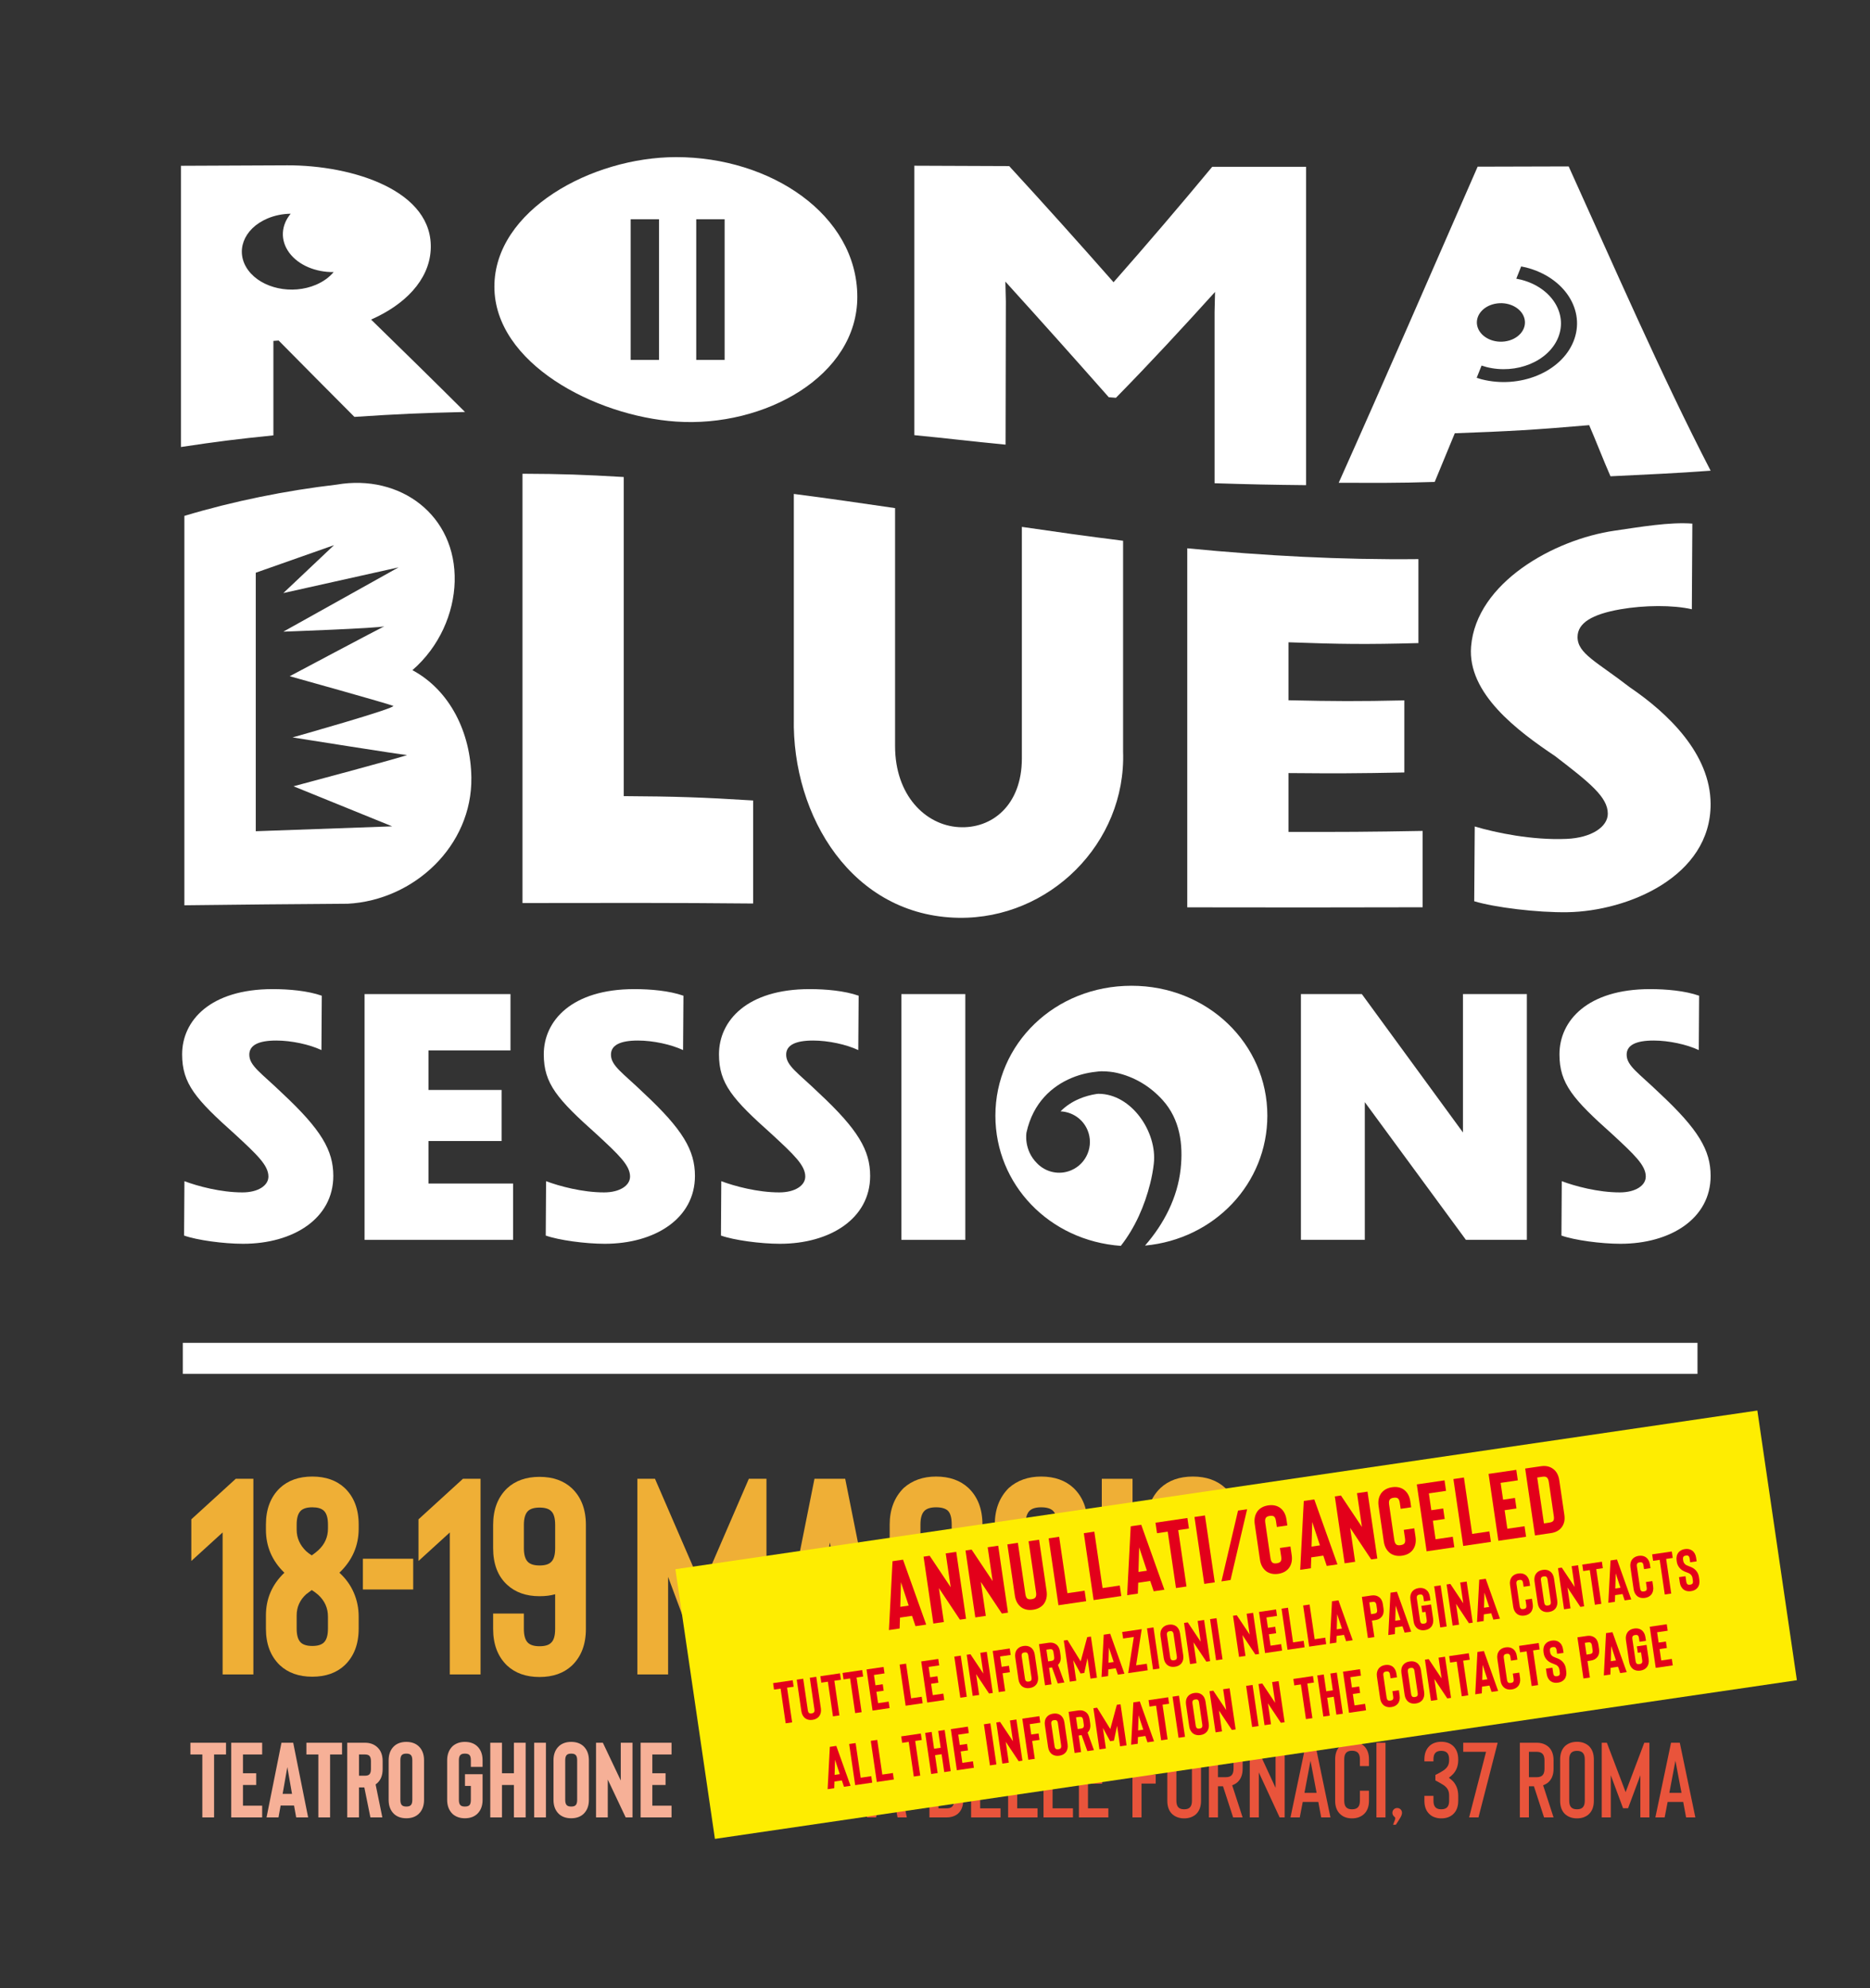 <?xml version="1.0" encoding="utf-8"?>
<!-- Generator: Adobe Illustrator 15.0.2, SVG Export Plug-In . SVG Version: 6.00 Build 0)  -->
<!DOCTYPE svg PUBLIC "-//W3C//DTD SVG 1.1//EN" "http://www.w3.org/Graphics/SVG/1.1/DTD/svg11.dtd">
<svg version="1.1" id="Livello_1" xmlns="http://www.w3.org/2000/svg" xmlns:xlink="http://www.w3.org/1999/xlink" x="0px" y="0px"
	 width="311.811px" height="331.43px" viewBox="0 0 311.811 331.43" enable-background="new 0 0 311.811 331.43"
	 xml:space="preserve">
<rect x="0" y="0" width="311.811" height="331.43" fill="#333333" stroke="none"/>
<rect x="30.484" y="223.847" fill="#FFFFFF" width="252.562" height="5.173"/>
<g enable-background="new    ">
	<path fill="#EFAF36" d="M31.9,253.267l7.41-6.758h2.938v32.62H37.12v-23.673L31.9,260.21V253.267z"/>
	<path fill="#EFAF36" d="M52.077,279.501c-2.237,0-4.039-0.639-5.406-1.91c-1.553-1.49-2.33-3.525-2.33-6.104v-2.188
		c0-2.796,1.025-5.172,3.076-7.129c-2.051-1.988-3.076-4.381-3.076-7.177v-0.843c0-2.576,0.776-4.608,2.33-6.104
		c1.367-1.272,3.169-1.91,5.406-1.91c2.234,0,4.039,0.638,5.403,1.91c1.556,1.493,2.33,3.524,2.33,6.104v0.653
		c0,2.858-1.068,5.312-3.215,7.363c1.056,0.962,1.856,2.071,2.4,3.331c0.543,1.259,0.812,2.586,0.812,3.981v2.004
		c0,2.579-0.773,4.614-2.33,6.104C56.115,278.865,54.314,279.501,52.077,279.501z M52.077,251.263c-0.87,0-1.51,0.188-1.911,0.56
		c-0.466,0.437-0.699,1.214-0.699,2.328v0.843c0,1.364,0.528,2.562,1.585,3.588c0.279,0.249,0.59,0.479,0.932,0.695
		c0.403-0.276,0.764-0.559,1.072-0.838c1.087-0.994,1.631-2.205,1.631-3.635v-0.653c0-1.114-0.23-1.895-0.699-2.328
		C53.583,251.448,52.947,251.263,52.077,251.263z M51.984,265.056c-0.342,0.249-0.649,0.481-0.932,0.699
		c-1.057,0.963-1.585,2.144-1.585,3.541v2.188c0,1.119,0.233,1.896,0.699,2.33c0.4,0.372,1.041,0.562,1.911,0.562
		c0.867,0,1.506-0.188,1.908-0.562c0.469-0.435,0.699-1.211,0.699-2.33v-2.004c0-1.429-0.544-2.641-1.631-3.635
		C52.652,265.506,52.294,265.241,51.984,265.056z"/>
	<path fill="#EFAF36" d="M60.51,259.837h8.388v5.125H60.51V259.837z"/>
	<path fill="#EFAF36" d="M69.784,253.267l7.407-6.758h2.938v32.62h-5.126v-23.673l-5.219,4.754L69.784,253.267L69.784,253.267z"/>
	<path fill="#EFAF36" d="M87.351,268.97v2.563c0,1.114,0.233,1.895,0.699,2.327c0.403,0.372,1.041,0.562,1.911,0.562
		c0.898,0,1.538-0.188,1.911-0.562c0.466-0.4,0.696-1.181,0.696-2.327v-5.778c-0.743,0.217-1.613,0.326-2.606,0.326
		c-2.237,0-4.039-0.641-5.406-1.911c-1.553-1.428-2.329-3.464-2.329-6.104v-3.867c0-2.575,0.776-4.611,2.329-6.104
		c1.368-1.272,3.169-1.909,5.406-1.909s4.039,0.637,5.406,1.909c1.553,1.491,2.327,3.527,2.327,6.104v3.867v13.471
		c0,2.576-0.773,4.609-2.327,6.104c-1.367,1.273-3.169,1.909-5.406,1.909s-4.039-0.636-5.406-1.909
		c-1.553-1.493-2.329-3.526-2.329-6.104v-2.563L87.351,268.97L87.351,268.97z M92.571,258.066v-3.866
		c0-1.147-0.23-1.927-0.696-2.329c-0.373-0.371-1.013-0.562-1.911-0.562c-0.87,0-1.508,0.188-1.911,0.562
		c-0.466,0.436-0.699,1.212-0.699,2.329v3.866c0,1.119,0.233,1.896,0.699,2.33c0.403,0.373,1.041,0.562,1.911,0.562
		c0.898,0,1.538-0.188,1.911-0.562C92.338,259.991,92.571,259.215,92.571,258.066z"/>
	<path fill="#EFAF36" d="M124.864,246.509h2.938v32.62h-5.126v-16.266l-4.147,11.14h-2.979l-4.147-11.14v16.266h-5.125v-32.62h2.938
		l7.829,18.08L124.864,246.509z"/>
	<path fill="#EFAF36" d="M142.245,279.129l-0.934-5.174h-5.872l-0.932,5.174h-5.22l6.521-32.62h5.125l6.524,32.62H142.245z
		 M136.327,268.83h4.102l-2.051-11.696L136.327,268.83z"/>
	<path fill="#EFAF36" d="M156.085,279.501c-2.174,0-3.979-0.639-5.405-1.91c-1.553-1.553-2.33-3.588-2.33-6.104v-17.336
		c0-2.516,0.776-4.549,2.33-6.104c1.429-1.272,3.231-1.91,5.405-1.91c2.238,0,4.039,0.638,5.406,1.91
		c1.554,1.493,2.327,3.524,2.327,6.104v2.893h-5.126v-2.893c0-1.146-0.219-1.926-0.648-2.328c-0.405-0.371-1.061-0.56-1.958-0.56
		c-0.869,0-1.507,0.188-1.91,0.56c-0.466,0.437-0.699,1.214-0.699,2.328v17.336c0,1.119,0.233,1.896,0.699,2.33
		c0.403,0.372,1.041,0.562,1.91,0.562c0.898,0,1.553-0.188,1.958-0.562c0.433-0.4,0.648-1.181,0.648-2.33v-6.104h-2.562v-5.125
		h7.688v11.229c0,2.579-0.773,4.614-2.327,6.104C160.123,278.865,158.323,279.501,156.085,279.501z"/>
	<path fill="#EFAF36" d="M173.606,279.501c-2.174,0-3.976-0.639-5.402-1.91c-1.558-1.553-2.33-3.588-2.33-6.104v-17.336
		c0-2.516,0.772-4.549,2.33-6.104c1.43-1.272,3.229-1.91,5.402-1.91c2.237,0,4.038,0.638,5.405,1.91
		c1.554,1.493,2.33,3.524,2.33,6.104v2.893h-5.126v-2.893c0-1.146-0.218-1.926-0.651-2.328c-0.402-0.371-1.058-0.56-1.958-0.56
		c-0.869,0-1.508,0.188-1.91,0.56c-0.466,0.437-0.696,1.214-0.696,2.328v17.336c0,1.119,0.23,1.896,0.696,2.33
		c0.402,0.372,1.041,0.562,1.91,0.562c0.9,0,1.556-0.188,1.958-0.562c0.437-0.4,0.651-1.181,0.651-2.33v-6.104h-2.562v-5.125h7.688
		v11.229c0,2.579-0.776,4.614-2.33,6.104C177.644,278.865,175.843,279.501,173.606,279.501z"/>
	<path fill="#EFAF36" d="M183.718,279.129v-32.62h5.125v32.62H183.718z"/>
	<path fill="#EFAF36" d="M198.909,279.501c-2.237,0-4.04-0.639-5.407-1.91c-1.553-1.49-2.329-3.525-2.329-6.104v-17.336
		c0-2.576,0.776-4.608,2.329-6.104c1.367-1.272,3.17-1.91,5.407-1.91c2.233,0,4.034,0.638,5.402,1.91
		c1.556,1.493,2.329,3.524,2.329,6.104v17.336c0,2.579-0.773,4.614-2.329,6.104C202.947,278.865,201.146,279.501,198.909,279.501z
		 M198.909,251.263c-0.871,0-1.511,0.188-1.911,0.56c-0.47,0.437-0.699,1.214-0.699,2.328v17.336c0,1.119,0.229,1.896,0.699,2.33
		c0.4,0.372,1.04,0.562,1.911,0.562c0.896,0,1.534-0.188,1.907-0.562c0.469-0.4,0.699-1.181,0.699-2.33v-17.336
		c0-1.146-0.23-1.926-0.699-2.328C200.447,251.448,199.809,251.263,198.909,251.263z"/>
	<path fill="#EFAF36" d="M214.893,279.129v-9.134c0-2.982,1.148-5.499,3.448-7.552c0.495-0.436,1.126-0.878,1.887-1.325
		c0.762-0.449,1.235-0.726,1.422-0.815c1.023-0.56,1.693-0.964,2.003-1.212c1.06-1.025,1.585-2.205,1.585-3.541v-1.399
		c0-1.146-0.23-1.926-0.696-2.328c-0.373-0.372-1.013-0.56-1.91-0.56c-0.87,0-1.508,0.188-1.911,0.56
		c-0.466,0.437-0.699,1.214-0.699,2.328v2.847h-5.125v-2.847c0-2.64,0.775-4.675,2.328-6.104c1.367-1.272,3.17-1.91,5.407-1.91
		c2.235,0,4.038,0.638,5.405,1.91c1.553,1.43,2.327,3.465,2.327,6.104v1.399c0,1.429-0.296,2.779-0.886,4.054
		c-0.591,1.273-1.441,2.407-2.562,3.401c-0.529,0.467-1.021,0.839-1.471,1.119c-0.447,0.276-0.971,0.56-1.561,0.838
		c-0.373,0.187-0.754,0.39-1.143,0.604c-0.391,0.221-0.756,0.482-1.097,0.792c-1.088,0.995-1.632,2.206-1.632,3.638v4.008h10.395
		v5.126H214.893L214.893,279.129z"/>
	<path fill="#EFAF36" d="M240.055,279.501c-2.237,0-4.039-0.639-5.405-1.91c-1.553-1.49-2.33-3.525-2.33-6.104v-17.336
		c0-2.576,0.777-4.608,2.33-6.104c1.366-1.272,3.168-1.91,5.405-1.91s4.038,0.638,5.406,1.91c1.553,1.493,2.329,3.524,2.329,6.104
		v17.336c0,2.579-0.776,4.614-2.329,6.104C244.093,278.865,242.292,279.501,240.055,279.501z M240.055,251.263
		c-0.871,0-1.506,0.188-1.91,0.56c-0.466,0.437-0.699,1.214-0.699,2.328v17.336c0,1.119,0.233,1.896,0.699,2.33
		c0.404,0.372,1.039,0.562,1.91,0.562c0.9,0,1.538-0.188,1.91-0.562c0.467-0.4,0.699-1.181,0.699-2.33v-17.336
		c0-1.146-0.232-1.926-0.699-2.328C241.593,251.448,240.955,251.263,240.055,251.263z"/>
	<path fill="#EFAF36" d="M249.794,279.129v-9.134c0-2.982,1.146-5.499,3.448-7.552c0.494-0.436,1.126-0.878,1.888-1.325
		c0.761-0.449,1.232-0.726,1.421-0.815c1.025-0.56,1.693-0.964,2.005-1.212c1.056-1.025,1.584-2.205,1.584-3.541v-1.399
		c0-1.146-0.23-1.926-0.7-2.328c-0.371-0.372-1.01-0.56-1.909-0.56c-0.867,0-1.508,0.188-1.909,0.56
		c-0.468,0.437-0.697,1.214-0.697,2.328v2.847h-5.127v-2.847c0-2.64,0.773-4.675,2.33-6.104c1.366-1.272,3.169-1.91,5.403-1.91
		c2.235,0,4.037,0.638,5.405,1.91c1.553,1.43,2.329,3.465,2.329,6.104v1.399c0,1.429-0.296,2.779-0.886,4.054
		c-0.59,1.273-1.443,2.407-2.562,3.401c-0.525,0.467-1.018,0.839-1.467,1.119c-0.451,0.276-0.972,0.56-1.562,0.838
		c-0.373,0.187-0.753,0.39-1.146,0.604c-0.389,0.221-0.754,0.482-1.095,0.792c-1.087,0.995-1.63,2.206-1.63,3.638v4.008h10.391
		v5.126H249.794L249.794,279.129z"/>
	<path fill="#EFAF36" d="M274.957,279.501c-2.237,0-4.038-0.639-5.405-1.91c-1.554-1.49-2.33-3.525-2.33-6.104v-17.336
		c0-2.576,0.776-4.608,2.33-6.104c1.367-1.272,3.168-1.91,5.405-1.91c2.233,0,4.038,0.638,5.402,1.91
		c1.557,1.493,2.33,3.524,2.33,6.104v17.336c0,2.579-0.773,4.614-2.33,6.104C278.995,278.865,277.194,279.501,274.957,279.501z
		 M274.957,251.263c-0.87,0-1.507,0.188-1.911,0.56c-0.465,0.437-0.698,1.214-0.698,2.328v17.336c0,1.119,0.233,1.896,0.698,2.33
		c0.404,0.372,1.041,0.562,1.911,0.562c0.897,0,1.538-0.188,1.911-0.562c0.466-0.4,0.695-1.181,0.695-2.33v-17.336
		c0-1.146-0.229-1.926-0.695-2.328C276.495,251.448,275.858,251.263,274.957,251.263z"/>
</g>
<g>
	<path fill="#FFFFFF" d="M104.001,79.517v53.194c8.632,0.053,12.948,0.187,21.579,0.727v17.174
		c-12.818-0.129-25.642-0.101-38.458-0.078c0.001-23.854,0-47.709,0.001-71.562C93.873,78.999,97.249,79.124,104.001,79.517"/>
	<path fill="#FFFFFF" d="M159.861,152.994c-17.722-0.268-27.823-16.9-27.496-33.295V82.337c6.755,0.885,10.131,1.374,16.883,2.364
		v39.676c0,8.188,5.048,13.17,10.613,13.504c5.568,0.333,10.528-3.695,10.528-11.441V87.83c6.752,0.979,10.128,1.462,16.88,2.313
		c-0.001,11.716-0.001,23.435-0.001,35.147C187.785,140.573,174.972,153.221,159.861,152.994"/>
	<path fill="#FFFFFF" d="M197.967,91.4c12.807,1.246,25.677,1.94,38.546,1.803v13.997c-8.666,0.235-12.999,0.184-21.666-0.133
		c0,3.914,0,5.849,0,9.664c7.726,0.171,11.59,0.191,19.316,0.021v12.016c-7.729,0.159-11.594,0.167-19.316,0.1
		c0,3.975,0,5.936,0,9.805c8.944,0.021,13.417,0.002,22.362-0.162v12.728c-13.081,0.031-26.162,0.043-39.242,0.01V91.4z"/>
	<path fill="#FFFFFF" d="M282.104,101.56c-3.131-0.72-7.918-0.691-11.92,0.009c-4.699,0.826-7.137,2.268-7.137,4.624
		c0,2.771,3.222,4.124,8.703,8.369c6.402,4.348,13.463,11.116,13.484,19.465c0.034,12.107-13.824,17.863-23.842,18.034
		c-5.062,0.085-12.183-0.799-15.576-1.827c0.035-4.937,0.055-7.429,0.087-12.463c3.48,1.042,9.571,2.318,15.314,2.07
		c4.178-0.18,6.874-2.021,6.874-4.203c0-2.747-2.958-5.121-8.788-9.596c-6.274-4.206-14.646-10.445-14.009-18.266
		c0.868-10.642,13.824-17.851,23.929-19.313c4.102-0.595,9.224-1.483,12.965-1.177C282.156,93.101,282.139,95.879,282.104,101.56"/>
	<path fill="#FFFFFF" d="M68.766,111.713c4.523-3.913,6.906-9.512,7.047-14.751c0.298-11.079-9.075-18.005-19.664-16.178
		c-8.479,0.987-17.229,2.756-25.405,5.213v64.911c9.074-0.113,18.154-0.198,27.232-0.257c11.038-0.587,20.781-9.629,20.621-21.042
		C78.491,122.12,75.031,115.078,68.766,111.713 M65.391,137.75l-22.743,0.812v-43.09l13.047-4.597l-8.451,7.987l19.216-4.287
		l-19.214,10.72c0,0,15.922-0.571,16.834-0.894c0.04-0.019,0.062-0.025,0.042-0.014c-0.01,0.004-0.029,0.009-0.042,0.014
		c-0.887,0.414-15.77,8.322-15.77,8.322s16.527,4.608,17.244,4.941c0.717,0.332-16.777,5.261-16.777,5.261s18.426,2.932,19.06,2.932
		c0.633,0-18.896,5.213-18.896,5.213L65.391,137.75z"/>
	<path fill="#FFFFFF" d="M188.674,164.323c-12.8,0-22.699,9.684-22.699,21.658c0,11.473,8.992,20.846,20.914,21.7
		c2.371-3.026,3.965-6.67,4.896-10.391c0.271-1.087,0.478-2.191,0.604-3.308c0.604-5.225-3.689-11.649-9.229-11.651
		c-0.108,0.009-0.22,0.015-0.32,0.029c-0.99,0.153-1.966,0.421-2.886,0.813c-1.158,0.489-2.229,1.186-3.114,2.085
		c1.913,0.089,3.7,1.233,4.494,3.116c1.097,2.606-0.128,5.618-2.738,6.715c-1.994,0.84-4.214,0.314-5.644-1.142
		c-2.316-2.275-1.793-5.159-1.793-5.159c1.104-5.025,4.307-7.742,7.485-9.082c0.427-0.183,0.862-0.338,1.307-0.479
		c0.169-0.054,0.341-0.103,0.512-0.146c0.747-0.202,1.511-0.338,2.28-0.421c0.055-0.011,0.11-0.016,0.168-0.021l-0.001-0.002
		c0.003,0,0.008,0,0.011,0c0.253-0.029,0.51-0.06,0.766-0.058h0.004c0.022,0,0.044,0.002,0.065,0.002
		c0.832-0.004,1.788,0.106,2.409,0.249c2.857,0.646,5.521,2.134,7.717,4.57c2.869,3.188,3.428,7.354,2.984,11.451
		c-0.519,4.796-2.789,9.171-5.94,12.782c11.597-1.071,20.396-10.351,20.396-21.665C211.32,174.004,201.365,164.323,188.674,164.323"
		/>
	<path fill="#FFFFFF" d="M53.597,175.046c-1.977-0.937-4.998-1.592-7.525-1.592c-2.965,0-4.502,0.77-4.502,2.358
		c0,1.868,2.033,3.077,5.492,6.426c6.479,6.045,8.515,9.504,8.515,13.785c0,7.084-6.646,11.312-15.051,11.312
		c-3.238,0-7.688-0.604-9.832-1.373l0.059-9.062c2.193,0.825,6.04,1.869,9.666,1.869c2.636,0,4.338-1.15,4.338-2.638
		c0-1.865-1.867-3.625-5.548-7.028c-6.589-5.878-8.841-8.459-8.841-13.348c0-5.603,4.668-10.873,15.104-10.873
		c2.691,0,5.821,0.272,8.183,1.1L53.597,175.046z"/>
	<polygon fill="#FFFFFF" points="60.79,165.711 85.119,165.711 85.119,175.102 71.444,175.102 71.444,181.692 83.636,181.692 
		83.636,190.204 71.444,190.204 71.444,197.289 85.558,197.289 85.558,206.682 60.79,206.682 	"/>
	<path fill="#FFFFFF" d="M113.897,175.046c-1.978-0.937-4.998-1.592-7.522-1.592c-2.965,0-4.502,0.77-4.502,2.358
		c0,1.868,2.03,3.077,5.49,6.426c6.48,6.045,8.515,9.504,8.515,13.785c0,7.084-6.646,11.312-15.048,11.312
		c-3.24,0-7.688-0.604-9.831-1.373l0.056-9.062c2.197,0.825,6.04,1.869,9.665,1.869c2.637,0,4.338-1.15,4.338-2.638
		c0-1.865-1.867-3.625-5.547-7.028c-6.589-5.878-8.841-8.459-8.841-13.348c0-5.603,4.668-10.873,15.103-10.873
		c2.691,0,5.821,0.272,8.186,1.1L113.897,175.046z"/>
	<path fill="#FFFFFF" d="M143.112,175.046c-1.977-0.937-4.998-1.592-7.522-1.592c-2.965,0-4.502,0.77-4.502,2.358
		c0,1.868,2.032,3.077,5.492,6.426c6.479,6.045,8.512,9.504,8.512,13.785c0,7.084-6.646,11.312-15.047,11.312
		c-3.241,0-7.689-0.604-9.831-1.373l0.055-9.062c2.197,0.825,6.041,1.869,9.666,1.869c2.636,0,4.338-1.15,4.338-2.638
		c0-1.865-1.868-3.625-5.547-7.028c-6.59-5.878-8.842-8.459-8.842-13.348c0-5.603,4.668-10.873,15.104-10.873
		c2.691,0,5.821,0.272,8.186,1.1L143.112,175.046z"/>
	<rect x="150.306" y="165.711" fill="#FFFFFF" width="10.652" height="40.971"/>
	<polygon fill="#FFFFFF" points="227.573,183.725 227.573,206.68 216.92,206.68 216.92,165.711 227.078,165.711 243.94,188.777 
		243.94,165.711 254.594,165.711 254.594,206.68 244.434,206.68 	"/>
	<path fill="#FFFFFF" d="M283.26,175.046c-1.977-0.937-4.997-1.592-7.524-1.592c-2.965,0-4.502,0.77-4.502,2.358
		c0,1.868,2.03,3.077,5.491,6.426c6.48,6.045,8.512,9.504,8.512,13.785c0,7.084-6.644,11.312-15.047,11.312
		c-3.238,0-7.688-0.604-9.831-1.373l0.058-9.062c2.194,0.825,6.041,1.869,9.666,1.869c2.637,0,4.339-1.15,4.339-2.638
		c0-1.865-1.866-3.625-5.547-7.028c-6.59-5.878-8.845-8.459-8.845-13.348c0-5.603,4.672-10.873,15.104-10.873
		c2.691,0,5.822,0.272,8.184,1.1L283.26,175.046z"/>
	<path fill="#FFFFFF" d="M167.672,74.122c-6.104-0.583-9.106-0.992-15.209-1.582V27.625c6.325,0.024,9.487,0.039,15.812,0.062
		c5.896,6.414,11.681,12.862,17.403,19.362c5.607-6.365,11.072-12.761,16.45-19.241c6.263,0.002,9.394,0.002,15.656,0.001v53.066
		c-6.104-0.062-9.156-0.131-15.262-0.32V52.014c0.032-1.337,0.049-2.007,0.08-3.35c-5.389,5.957-10.835,11.854-16.527,17.646
		c-0.479-0.036-0.718-0.054-1.192-0.09c-5.7-6.453-11.438-12.878-17.244-19.278c0.032,1.314,0.049,1.974,0.081,3.284
		C167.722,58.088,167.672,66.26,167.672,74.122"/>
	<path fill="#FFFFFF" d="M112.732,26.191C98.619,26.2,82.43,35.078,82.437,47.793c0.007,12.712,16.717,21.556,30.294,22.484
		c14.755,1.014,30.27-7.604,30.221-20.838C142.901,35.791,128.496,26.181,112.732,26.191 M109.891,59.996h-4.729v-23.44h4.729
		V59.996z M120.826,59.996h-4.732v-23.44h4.732V59.996z"/>
	<path fill="#FFFFFF" d="M61.877,53.271c5.642-2.481,9.617-6.553,9.935-11.527c0.635-9.972-13.062-14.221-23.921-14.185
		c-7.088,0.025-10.633,0.04-17.721,0.078v46.878c6.167-0.927,9.25-1.309,15.417-1.941V56.829c0.351-0.026,0.522-0.039,0.875-0.064
		c5.055,5.128,7.581,7.644,12.636,12.729c7.373-0.487,11.062-0.644,18.438-0.817C72.36,63.515,67.124,58.39,61.877,53.271
		 M52.695,47.467c-4.001,1.709-9.062,0.624-11.309-2.423c-2.243-3.047-0.818-6.901,3.183-8.61c1.237-0.528,2.576-0.789,3.902-0.806
		c-1.592,1.898-1.793,4.391-0.245,6.496c1.551,2.104,4.446,3.271,7.407,3.229C54.921,46.204,53.932,46.938,52.695,47.467"/>
	<path fill="#FFFFFF" d="M261.567,27.743c-6.068,0.021-9.104,0.025-15.179,0.041c-7.559,17.276-15.451,35.463-23.167,52.695
		c6.421,0.004,9.586,0.062,16.007-0.144c1.176-2.839,2.172-5.26,3.35-8.112c8.964-0.321,13.443-0.573,22.407-1.352
		c1.146,2.646,2.405,5.92,3.553,8.524c6.459-0.319,10.769-0.49,16.699-0.932C277.113,62.794,268.812,43.692,261.567,27.743
		 M249.631,50.581c2.186-0.283,4.242,0.907,4.594,2.66c0.354,1.75-1.136,3.396-3.321,3.679c-2.185,0.283-4.24-0.909-4.595-2.659
		C245.957,52.509,247.445,50.862,249.631,50.581 M262.379,56.886c-2.054,5.139-8.944,7.98-15.361,6.336
		c-0.271-0.07-0.529-0.156-0.791-0.239l0.817-2.043c0.258,0.086,0.519,0.168,0.791,0.238c5.011,1.285,10.389-0.934,11.993-4.945
		c1.604-4.011-1.169-8.317-6.181-9.604c-0.271-0.069-0.545-0.125-0.815-0.173l0.813-2.043c0.274,0.054,0.546,0.104,0.817,0.173
		C260.883,46.231,264.433,51.748,262.379,56.886"/>
</g>
<g>
	<g>
		<path fill="#F6B097" d="M37.687,290.509v1.956h-1.991v10.491h-1.957v-10.491h-1.989v-1.956H37.687z"/>
		<path fill="#F6B097" d="M43.714,292.465h-3.201v3.13h2.206v1.956h-2.206V301h3.201v1.956h-5.156v-12.448h5.156V292.465z"/>
		<path fill="#F6B097" d="M49.386,302.956l-0.355-1.976h-2.238l-0.357,1.976h-1.991l2.489-12.448h1.957l2.489,12.448H49.386z
			 M47.129,299.027h1.562l-0.78-4.463L47.129,299.027z"/>
		<path fill="#F6B097" d="M57.032,290.509v1.956H55.04v10.491h-1.956v-10.491h-1.992v-1.956H57.032z"/>
		<path fill="#F6B097" d="M63.753,302.956h-1.99l-1.014-4.997h-0.892v4.997h-1.956v-12.448h2.952c0.841,0,1.529,0.249,2.062,0.748
			c0.593,0.545,0.889,1.312,0.889,2.312v1.333c0,1.009-0.295,1.783-0.889,2.329c-0.083,0.083-0.18,0.16-0.284,0.23L63.753,302.956z
			 M61.851,293.569c0-0.416-0.088-0.712-0.267-0.89c-0.155-0.143-0.398-0.214-0.729-0.214H59.86v3.539h0.996
			c0.331,0,0.575-0.07,0.729-0.213c0.178-0.165,0.267-0.462,0.267-0.891L61.851,293.569L61.851,293.569z"/>
		<path fill="#F6B097" d="M67.754,303.099c-0.854,0-1.54-0.243-2.063-0.729c-0.592-0.569-0.888-1.349-0.888-2.329v-6.616
			c0-0.982,0.297-1.76,0.888-2.329c0.523-0.485,1.21-0.729,2.063-0.729c0.853,0,1.541,0.241,2.062,0.729
			c0.594,0.569,0.89,1.347,0.89,2.329v6.616c0,0.98-0.296,1.76-0.89,2.329C69.295,302.856,68.607,303.099,67.754,303.099z
			 M67.754,292.323c-0.331,0-0.575,0.068-0.729,0.214c-0.178,0.166-0.266,0.462-0.266,0.888v6.616c0,0.427,0.088,0.723,0.266,0.889
			c0.154,0.145,0.398,0.213,0.729,0.213c0.345,0,0.587-0.068,0.729-0.213c0.18-0.154,0.269-0.451,0.269-0.889v-6.616
			c0-0.438-0.088-0.734-0.269-0.888C68.341,292.394,68.098,292.323,67.754,292.323z"/>
		<path fill="#F6B097" d="M77.514,303.099c-0.829,0-1.517-0.243-2.062-0.729c-0.595-0.595-0.891-1.369-0.891-2.329v-6.616
			c0-0.96,0.296-1.735,0.891-2.329c0.546-0.485,1.231-0.729,2.062-0.729c0.854,0,1.541,0.241,2.063,0.729
			c0.593,0.569,0.89,1.347,0.89,2.329v1.104H78.51v-1.104c0-0.438-0.083-0.734-0.249-0.888c-0.154-0.146-0.403-0.214-0.747-0.214
			c-0.332,0-0.575,0.068-0.729,0.214c-0.18,0.165-0.269,0.462-0.269,0.888v6.616c0,0.427,0.088,0.723,0.269,0.889
			c0.152,0.145,0.396,0.213,0.729,0.213c0.344,0,0.593-0.068,0.747-0.213c0.166-0.154,0.249-0.451,0.249-0.889v-2.33h-0.978v-1.956
			h2.936v4.286c0,0.98-0.297,1.76-0.89,2.329C79.055,302.856,78.369,303.099,77.514,303.099z"/>
		<path fill="#F6B097" d="M85.694,290.509h1.955v12.448h-1.955v-5.405h-1.99v5.405h-1.955v-12.448h1.955v5.086h1.99V290.509z"/>
		<path fill="#F6B097" d="M89.073,302.956v-12.448h1.955v12.448H89.073z"/>
		<path fill="#F6B097" d="M95.242,303.099c-0.854,0-1.541-0.243-2.062-0.729c-0.593-0.569-0.888-1.349-0.888-2.329v-6.616
			c0-0.982,0.295-1.76,0.888-2.329c0.521-0.485,1.209-0.729,2.062-0.729c0.853,0,1.541,0.241,2.062,0.729
			c0.593,0.569,0.89,1.347,0.89,2.329v6.616c0,0.98-0.297,1.76-0.89,2.329C96.783,302.856,96.095,303.099,95.242,303.099z
			 M95.242,292.323c-0.331,0-0.575,0.068-0.729,0.214c-0.178,0.166-0.266,0.462-0.266,0.888v6.616c0,0.427,0.088,0.723,0.266,0.889
			c0.154,0.145,0.398,0.213,0.729,0.213c0.344,0,0.587-0.068,0.729-0.213c0.178-0.154,0.267-0.451,0.267-0.889v-6.616
			c0-0.438-0.088-0.734-0.267-0.888C95.829,292.394,95.586,292.323,95.242,292.323z"/>
		<path fill="#F6B097" d="M105.466,290.509v12.448h-1.138l-2.986-6.313v6.313h-1.957v-12.448h1.138l2.986,6.295v-6.295H105.466z"/>
		<path fill="#F6B097" d="M111.973,292.465h-3.2v3.13h2.205v1.956h-2.205V301h3.2v1.956h-5.156v-12.448h5.156V292.465z"/>
	</g>
	<g>
		<path fill="#E9543B" d="M139.525,290.509h1.547l-2.597,12.448H137l-2.599-12.448h1.549l1.796,9.443L139.525,290.509z"/>
		<path fill="#E9543B" d="M142.032,302.956v-12.448h1.511v12.448H142.032z"/>
		<path fill="#E9543B" d="M149.66,302.956l-0.479-2.579h-2.597l-0.497,2.579h-1.547l2.611-12.448h1.459l2.597,12.448H149.66z
			 M146.868,298.866h2.024l-1.012-5.354L146.868,298.866z"/>
		<path fill="#E9543B" d="M157.803,302.956h-2.826v-12.448h2.826c0.807,0,1.458,0.231,1.955,0.694
			c0.57,0.532,0.854,1.278,0.854,2.239v6.649c0,0.96-0.281,1.7-0.854,2.223C159.261,302.743,158.61,302.956,157.803,302.956z
			 M156.488,301.447h1.315c0.438,0,0.752-0.091,0.942-0.269c0.234-0.213,0.354-0.575,0.354-1.085v-6.649
			c0-0.484-0.104-0.845-0.311-1.073c-0.208-0.232-0.537-0.35-0.987-0.35h-1.315L156.488,301.447L156.488,301.447z"/>
		<path fill="#E9543B" d="M166.835,292.021h-3.396v3.807h2.365v1.513h-2.365v4.104h3.396v1.514h-4.906V290.51h4.906V292.021z"/>
		<path fill="#E9543B" d="M168.098,302.956v-12.431h1.511v10.917h3.396v1.514H168.098L168.098,302.956z"/>
		<path fill="#E9543B" d="M174.002,302.956v-12.431h1.511v10.917h3.396v1.514H174.002L174.002,302.956z"/>
		<path fill="#E9543B" d="M184.811,292.021h-3.396v3.807h2.364v1.513h-2.364v4.104h3.396v1.514h-4.907V290.51h4.907V292.021z"/>
		<path fill="#E9543B" d="M193.737,292.039h-3.396v3.769h2.366v1.512h-2.366v5.64h-1.511v-12.43h4.905L193.737,292.039
			L193.737,292.039z"/>
		<path fill="#E9543B" d="M197.453,303.116c-0.793,0-1.453-0.231-1.976-0.694c-0.558-0.521-0.835-1.268-0.835-2.239v-6.897
			c0-0.96,0.278-1.707,0.835-2.24c0.521-0.463,1.183-0.693,1.976-0.693c0.794,0,1.449,0.23,1.973,0.693
			c0.559,0.533,0.837,1.28,0.837,2.24v6.897c0,0.972-0.279,1.719-0.837,2.239C198.905,302.885,198.247,303.116,197.453,303.116z
			 M197.453,291.862c-0.45,0-0.779,0.115-0.987,0.349c-0.207,0.229-0.312,0.589-0.312,1.075v6.897c0,0.485,0.104,0.845,0.312,1.075
			s0.537,0.347,0.987,0.347c0.449,0,0.776-0.113,0.985-0.347c0.207-0.23,0.312-0.59,0.312-1.075v-6.897
			c0-0.486-0.104-0.846-0.312-1.075C198.232,291.977,197.904,291.862,197.453,291.862z"/>
		<path fill="#E9543B" d="M207.197,302.956h-1.579l-1.69-5.193h-0.836v5.193h-1.512v-12.448h2.81c0.793,0,1.453,0.231,1.975,0.694
			c0.559,0.521,0.837,1.269,0.837,2.239v1.404c0,0.96-0.278,1.7-0.837,2.222c-0.247,0.229-0.552,0.404-0.905,0.535L207.197,302.956z
			 M205.374,295.915c0.207-0.227,0.311-0.58,0.311-1.066v-1.404c0-0.484-0.104-0.845-0.311-1.073
			c-0.208-0.232-0.537-0.35-0.987-0.35h-1.298v4.231h1.298C204.837,296.253,205.166,296.141,205.374,295.915z"/>
		<path fill="#E9543B" d="M209.899,295.453v7.503h-1.511v-12.448h0.837l3.467,7.521v-7.521h1.514v12.448h-0.836L209.899,295.453z"/>
		<path fill="#E9543B" d="M220.3,302.956l-0.479-2.579h-2.597l-0.496,2.579h-1.547l2.613-12.448h1.459l2.594,12.448H220.3z
			 M217.509,298.866h2.027l-1.016-5.354L217.509,298.866z"/>
		<path fill="#E9543B" d="M225.439,303.116c-0.806,0-1.457-0.231-1.956-0.694c-0.566-0.521-0.854-1.268-0.854-2.239v-6.917
			c0-0.961,0.285-1.707,0.854-2.242c0.499-0.461,1.15-0.691,1.956-0.691c0.794,0,1.452,0.23,1.976,0.691
			c0.567,0.535,0.854,1.281,0.854,2.242v1.137h-1.513v-1.137c0-0.485-0.106-0.845-0.32-1.076c-0.214-0.229-0.546-0.348-0.996-0.348
			c-0.451,0-0.776,0.116-0.985,0.348c-0.207,0.231-0.312,0.591-0.312,1.076v6.917c0,0.485,0.104,0.845,0.312,1.075
			c0.209,0.23,0.534,0.347,0.985,0.347c0.45,0,0.782-0.114,0.996-0.347c0.214-0.23,0.32-0.59,0.32-1.075v-1.672h1.513v1.672
			c0,0.972-0.285,1.719-0.854,2.239C226.891,302.885,226.234,303.116,225.439,303.116z"/>
		<path fill="#E9543B" d="M229.511,302.956v-12.448h1.511v12.448H229.511z"/>
		<path fill="#E9543B" d="M233.547,301.622c0.153,0.152,0.229,0.346,0.229,0.568c0,0.2-0.075,0.445-0.229,0.729
			c-0.107,0.188-0.251,0.426-0.438,0.71c-0.185,0.284-0.305,0.468-0.362,0.551h-0.463l0.32-0.836c0-0.022,0.01-0.06,0.024-0.106
			c0.02-0.048,0.026-0.089,0.026-0.123c0-0.097-0.043-0.181-0.124-0.248c-0.235-0.181-0.355-0.404-0.355-0.678
			c0-0.225,0.078-0.415,0.23-0.568s0.345-0.231,0.569-0.231C233.204,301.39,233.394,301.468,233.547,301.622z"/>
		<path fill="#E9543B" d="M241.584,296.342c0.297,0.213,0.535,0.415,0.712,0.604c0.566,0.642,0.854,1.437,0.854,2.385v0.854
			c0,0.974-0.283,1.719-0.854,2.239c-0.499,0.463-1.156,0.694-1.977,0.694c-0.391,0-0.755-0.062-1.094-0.181
			c-0.339-0.116-0.625-0.29-0.86-0.516c-0.569-0.521-0.854-1.268-0.854-2.239v-0.816h1.512v0.816c0,0.485,0.104,0.846,0.312,1.075
			c0.207,0.23,0.536,0.347,0.984,0.347c0.449,0,0.783-0.113,0.996-0.347c0.213-0.229,0.32-0.59,0.32-1.075v-0.854
			c0-0.415-0.077-0.76-0.231-1.031c-0.153-0.272-0.379-0.51-0.676-0.712c-0.297-0.2-0.758-0.468-1.386-0.799v-0.907
			c0.604-0.295,1.061-0.551,1.368-0.765c0.309-0.215,0.538-0.45,0.691-0.713c0.153-0.261,0.231-0.592,0.231-0.993v-0.125
			c0-0.486-0.107-0.846-0.32-1.075c-0.213-0.231-0.546-0.349-0.996-0.349c-0.449,0-0.777,0.115-0.984,0.349
			c-0.208,0.229-0.312,0.589-0.312,1.075v0.338h-1.511v-0.338c0-0.961,0.284-1.707,0.854-2.24c0.236-0.228,0.523-0.397,0.862-0.518
			c0.338-0.117,0.703-0.178,1.094-0.178c0.818,0,1.478,0.23,1.977,0.693c0.566,0.532,0.854,1.279,0.854,2.239v0.125
			c0,0.924-0.285,1.7-0.854,2.328C242.118,295.927,241.881,296.128,241.584,296.342z"/>
		<path fill="#E9543B" d="M249.728,290.509l-3.201,12.448h-1.562l2.827-10.938h-3.808v-1.513L249.728,290.509L249.728,290.509z"/>
		<path fill="#E9543B" d="M259.044,302.956h-1.582l-1.689-5.193h-0.836v5.193h-1.512v-12.448h2.81c0.793,0,1.453,0.231,1.977,0.694
			c0.557,0.521,0.835,1.269,0.835,2.239v1.404c0,0.96-0.278,1.7-0.835,2.222c-0.25,0.229-0.552,0.404-0.907,0.535L259.044,302.956z
			 M257.222,295.915c0.207-0.227,0.312-0.58,0.312-1.066v-1.404c0-0.484-0.104-0.845-0.312-1.073
			c-0.208-0.232-0.537-0.35-0.987-0.35h-1.298v4.231h1.298C256.685,296.253,257.014,296.141,257.222,295.915z"/>
		<path fill="#E9543B" d="M262.954,303.116c-0.793,0-1.451-0.231-1.975-0.694c-0.559-0.521-0.836-1.268-0.836-2.239v-6.897
			c0-0.96,0.278-1.707,0.836-2.24c0.521-0.463,1.182-0.693,1.975-0.693c0.795,0,1.45,0.23,1.974,0.693
			c0.558,0.533,0.836,1.28,0.836,2.24v6.897c0,0.972-0.279,1.719-0.836,2.239C264.407,302.885,263.75,303.116,262.954,303.116z
			 M262.954,291.862c-0.45,0-0.778,0.115-0.986,0.349c-0.206,0.229-0.312,0.589-0.312,1.075v6.897c0,0.485,0.105,0.845,0.312,1.075
			c0.208,0.23,0.536,0.347,0.986,0.347s0.778-0.113,0.986-0.347c0.206-0.23,0.312-0.59,0.312-1.075v-6.897
			c0-0.486-0.104-0.846-0.312-1.075C263.735,291.977,263.406,291.862,262.954,291.862z"/>
		<path fill="#E9543B" d="M271.064,298.742l3.11-8.233h0.854v12.448h-1.511v-7.023l-2.046,5.494h-0.835l-2.045-5.494v7.023h-1.511
			v-12.448h0.854L271.064,298.742z"/>
		<path fill="#E9543B" d="M281.145,302.956l-0.479-2.579h-2.598l-0.498,2.579h-1.547l2.614-12.448h1.458l2.596,12.448H281.145z
			 M278.353,298.866h2.028l-1.014-5.354L278.353,298.866z"/>
	</g>
</g>
<g>
	
		<rect x="114.974" y="248.25" transform="matrix(0.989 -0.145 0.145 0.989 -37.087 32.734)" fill="#FEED01" width="182.415" height="45.454"/>
	<g>
		<path fill="#E3001A" d="M152.654,271.078l-0.578-1.722l-2.008,0.294l-0.06,1.815l-1.784,0.262l0.598-11.479l1.752-0.257
			l3.864,10.826L152.654,271.078z M150.115,267.855l1.402-0.206l-1.287-3.896L150.115,267.855z"/>
		<path fill="#E3001A" d="M159.448,258.692l1.634,11.153l-1.021,0.149l-3.505-5.265l0.828,5.656l-1.753,0.257l-1.633-11.153
			l1.02-0.149l3.503,5.248l-0.826-5.641L159.448,258.692z"/>
		<path fill="#E3001A" d="M166.443,257.667l1.634,11.153l-1.021,0.149l-3.505-5.265l0.828,5.656l-1.752,0.257l-1.634-11.153
			l1.021-0.149l3.503,5.249l-0.826-5.641L166.443,257.667z"/>
		<path fill="#E3001A" d="M172.269,268.337c-0.765,0.111-1.412-0.017-1.943-0.383c-0.605-0.432-0.973-1.089-1.103-1.971l-1.25-8.54
			l1.752-0.257l1.251,8.54c0.058,0.394,0.171,0.648,0.339,0.765c0.157,0.107,0.39,0.138,0.697,0.092
			c0.298-0.043,0.506-0.138,0.626-0.286c0.138-0.172,0.179-0.449,0.122-0.831l-1.251-8.541l1.753-0.257l1.251,8.541
			c0.125,0.86-0.037,1.595-0.491,2.204C173.597,267.92,173.013,268.228,172.269,268.337z"/>
		<path fill="#E3001A" d="M176.489,267.588l-1.633-11.153l1.753-0.256l1.376,9.4l2.868-0.42l0.257,1.752L176.489,267.588z"/>
		<path fill="#E3001A" d="M182.353,266.73l-1.634-11.153l1.752-0.257l1.377,9.401l2.868-0.42l0.256,1.752L182.353,266.73z"/>
		<path fill="#E3001A" d="M192.373,265.262l-0.577-1.722l-2.008,0.294l-0.06,1.815l-1.784,0.262l0.597-11.48l1.753-0.257
			l3.863,10.827L192.373,265.262z M189.834,262.037l1.402-0.205l-1.287-3.897L189.834,262.037z"/>
		<path fill="#E3001A" d="M197.99,253.048l0.257,1.752l-1.784,0.262l1.377,9.4l-1.753,0.257l-1.377-9.401l-1.784,0.262l-0.257-1.753
			L197.99,253.048z"/>
		<path fill="#E3001A" d="M200.802,264.028l-1.633-11.152l1.752-0.257l1.634,11.152L200.802,264.028z"/>
		<path fill="#E3001A" d="M206.434,251.811l1.515-0.222l-2.765,11.797l-1.514,0.223L206.434,251.811z"/>
		<path fill="#E3001A" d="M213.137,262.353c-0.743,0.108-1.392-0.02-1.943-0.384c-0.609-0.453-0.977-1.109-1.103-1.97l-0.868-5.928
			c-0.126-0.86,0.038-1.596,0.491-2.204c0.425-0.507,1.009-0.815,1.752-0.924c0.766-0.112,1.413,0.016,1.945,0.383
			c0.605,0.432,0.973,1.089,1.102,1.97l0.145,0.988l-1.752,0.257l-0.145-0.988c-0.059-0.393-0.172-0.646-0.341-0.764
			c-0.157-0.107-0.39-0.138-0.697-0.093c-0.297,0.044-0.506,0.139-0.625,0.286c-0.138,0.173-0.179,0.449-0.123,0.832l0.868,5.928
			c0.057,0.382,0.176,0.636,0.356,0.761c0.156,0.107,0.384,0.14,0.681,0.096c0.308-0.045,0.521-0.141,0.642-0.289
			c0.128-0.159,0.164-0.436,0.106-0.829l-0.21-1.434l1.753-0.257l0.21,1.434c0.129,0.882-0.035,1.617-0.491,2.204
			C214.486,261.932,213.902,262.24,213.137,262.353z"/>
		<path fill="#E3001A" d="M221.229,261.036l-0.578-1.722l-2.008,0.294l-0.06,1.815l-1.784,0.262l0.598-11.48l1.752-0.257
			l3.864,10.827L221.229,261.036z M218.689,257.812l1.403-0.205l-1.287-3.896L218.689,257.812z"/>
		<path fill="#E3001A" d="M228.024,248.65l1.634,11.153l-1.02,0.149l-3.506-5.265l0.828,5.655l-1.753,0.257l-1.633-11.152
			l1.02-0.149l3.503,5.248l-0.826-5.64L228.024,248.65z"/>
		<path fill="#E3001A" d="M233.786,259.328c-0.744,0.108-1.392-0.019-1.943-0.383c-0.61-0.453-0.978-1.11-1.103-1.971l-0.868-5.928
			c-0.127-0.859,0.037-1.595,0.491-2.204c0.424-0.507,1.009-0.814,1.752-0.924c0.765-0.111,1.412,0.017,1.944,0.383
			c0.605,0.432,0.973,1.09,1.103,1.971l0.145,0.988l-1.753,0.257l-0.145-0.988c-0.058-0.393-0.172-0.647-0.34-0.764
			c-0.157-0.107-0.389-0.139-0.697-0.093c-0.298,0.043-0.506,0.138-0.626,0.286c-0.137,0.172-0.178,0.449-0.122,0.832l0.868,5.927
			c0.057,0.383,0.175,0.637,0.355,0.762c0.157,0.107,0.384,0.139,0.682,0.095c0.309-0.045,0.521-0.141,0.642-0.288
			c0.128-0.159,0.164-0.437,0.106-0.829l-0.21-1.435l1.753-0.257l0.21,1.435c0.129,0.881-0.035,1.616-0.491,2.204
			C235.135,258.908,234.551,259.216,233.786,259.328z"/>
		<path fill="#E3001A" d="M241.122,248.522l-2.868,0.42l0.411,2.804l1.976-0.289l0.256,1.753l-1.975,0.289l0.452,3.091l2.868-0.42
			l0.257,1.753l-4.62,0.676l-1.634-11.152l4.62-0.677L241.122,248.522z"/>
		<path fill="#E3001A" d="M243.981,257.705l-1.634-11.153l1.753-0.257l1.377,9.4l2.868-0.42l0.256,1.753L243.981,257.705z"/>
		<path fill="#E3001A" d="M253.088,246.769l-2.868,0.42l0.41,2.805l1.977-0.29l0.257,1.753l-1.977,0.29l0.453,3.091l2.868-0.42
			l0.257,1.753l-4.621,0.676l-1.633-11.153l4.62-0.677L253.088,246.769z"/>
		<path fill="#E3001A" d="M258.591,255.566l-2.645,0.387l-1.634-11.152l2.646-0.388c0.754-0.11,1.402,0.021,1.945,0.398
			c0.604,0.411,0.97,1.062,1.1,1.955l0.84,5.735c0.064,0.436,0.059,0.833-0.02,1.191c-0.097,0.383-0.26,0.711-0.491,0.983
			C259.936,255.157,259.356,255.453,258.591,255.566z M257.442,253.944l0.893-0.131c0.319-0.047,0.533-0.137,0.645-0.273
			c0.129-0.148,0.167-0.409,0.112-0.781l-0.84-5.736c-0.055-0.372-0.173-0.625-0.355-0.762c-0.157-0.107-0.384-0.139-0.682-0.096
			l-0.893,0.131L257.442,253.944z"/>
	</g>
	<g>
		<path fill="#E3001A" d="M132.178,280.093l0.158,1.078l-1.098,0.16l0.847,5.779l-1.078,0.157l-0.846-5.778l-1.097,0.16
			l-0.157-1.077L132.178,280.093z"/>
		<path fill="#E3001A" d="M135.495,286.691c-0.471,0.068-0.868-0.009-1.195-0.235c-0.372-0.266-0.598-0.669-0.678-1.211l-0.769-5.25
			l1.077-0.158l0.769,5.251c0.036,0.241,0.105,0.397,0.209,0.469c0.097,0.066,0.24,0.086,0.429,0.058
			c0.184-0.026,0.312-0.086,0.385-0.177c0.085-0.105,0.109-0.276,0.075-0.511l-0.769-5.25l1.077-0.158l0.769,5.25
			c0.077,0.528-0.023,0.98-0.302,1.355C136.312,286.435,135.952,286.623,135.495,286.691z"/>
		<path fill="#E3001A" d="M140.063,278.939l0.158,1.078l-1.098,0.159l0.847,5.779l-1.078,0.157l-0.846-5.778l-1.097,0.161
			l-0.158-1.077L140.063,278.939z"/>
		<path fill="#E3001A" d="M143.765,278.396l0.158,1.078l-1.097,0.16l0.846,5.779l-1.077,0.157l-0.847-5.778l-1.097,0.161
			l-0.158-1.078L143.765,278.396z"/>
		<path fill="#E3001A" d="M147.489,278.951l-1.763,0.259l0.252,1.724l1.215-0.178l0.157,1.077l-1.215,0.179l0.278,1.899l1.764-0.258
			l0.157,1.077l-2.84,0.416l-1.005-6.856l2.841-0.416L147.489,278.951z"/>
		<path fill="#E3001A" d="M151.008,284.339l-1.004-6.856l1.077-0.158l0.847,5.779l1.763-0.259l0.158,1.078L151.008,284.339z"/>
		<path fill="#E3001A" d="M156.607,277.616l-1.763,0.258l0.252,1.725l1.214-0.178l0.158,1.077l-1.214,0.178l0.278,1.899l1.763-0.258
			l0.157,1.078l-2.84,0.415l-1.004-6.856l2.84-0.415L156.607,277.616z"/>
		<path fill="#E3001A" d="M160.126,283.004l-1.004-6.856l1.078-0.158l1.004,6.856L160.126,283.004z"/>
		<path fill="#E3001A" d="M164.539,275.355l1.004,6.855l-0.627,0.092l-2.155-3.236l0.51,3.478l-1.078,0.158l-1.004-6.856
			l0.627-0.092l2.153,3.227l-0.507-3.468L164.539,275.355z"/>
		<path fill="#E3001A" d="M168.526,275.871l-1.763,0.258l0.253,1.724l1.224-0.179l0.158,1.077l-1.225,0.18l0.437,2.978l-1.078,0.157
			l-1.003-6.856l2.84-0.415L168.526,275.871z"/>
		<path fill="#E3001A" d="M171.696,281.389c-0.471,0.069-0.869-0.009-1.195-0.234c-0.372-0.266-0.599-0.669-0.678-1.211
			l-0.533-3.644c-0.079-0.542,0.021-0.994,0.302-1.355c0.248-0.31,0.607-0.499,1.077-0.567c0.47-0.069,0.868,0.009,1.195,0.235
			c0.372,0.265,0.598,0.669,0.678,1.211l0.533,3.644c0.079,0.542-0.021,0.993-0.302,1.354
			C172.525,281.131,172.165,281.321,171.696,281.389z M170.826,275.454c-0.183,0.026-0.312,0.086-0.385,0.176
			c-0.085,0.106-0.109,0.276-0.075,0.512l0.534,3.644c0.034,0.235,0.106,0.391,0.218,0.468c0.097,0.065,0.236,0.086,0.419,0.06
			c0.189-0.027,0.317-0.087,0.385-0.177c0.085-0.1,0.11-0.27,0.075-0.511l-0.533-3.644c-0.036-0.242-0.109-0.398-0.22-0.469
			C171.156,275.447,171.016,275.426,170.826,275.454z"/>
		<path fill="#E3001A" d="M177.473,280.463l-1.098,0.161l-0.961-2.671l-0.489,0.071l0.403,2.753l-1.078,0.157l-1.004-6.855
			l1.625-0.238c0.465-0.067,0.862,0.014,1.196,0.245c0.371,0.253,0.597,0.653,0.677,1.201l0.107,0.734
			c0.082,0.556-0.019,1.007-0.302,1.355c-0.039,0.053-0.085,0.103-0.139,0.15L177.473,280.463z M175.667,275.446
			c-0.034-0.229-0.106-0.385-0.219-0.469c-0.096-0.065-0.236-0.085-0.419-0.058l-0.548,0.08l0.285,1.948l0.548-0.08
			c0.183-0.026,0.312-0.085,0.385-0.177c0.085-0.105,0.109-0.275,0.075-0.511L175.667,275.446z"/>
		<path fill="#E3001A" d="M181.287,272.902l0.617-0.09l1.004,6.855l-1.078,0.158l-0.5-3.418l-0.528,2.468l-0.628,0.092l-1.214-2.213
			l0.501,3.418l-1.078,0.158l-1.004-6.856l0.616-0.091l2.203,3.561L181.287,272.902z"/>
		<path fill="#E3001A" d="M186.396,279.157l-0.355-1.059l-1.234,0.181l-0.036,1.115l-1.098,0.16l0.368-7.057l1.076-0.157
			l2.375,6.655L186.396,279.157z M184.834,277.174l0.862-0.126l-0.791-2.396L184.834,277.174z"/>
		<path fill="#E3001A" d="M188.118,278.905l0.938-6.03l-1.783,0.261l-0.159-1.087l3.262-0.478l-0.938,6.03l1.783-0.261l0.158,1.087
			L188.118,278.905z"/>
		<path fill="#E3001A" d="M192.262,278.298l-1.005-6.856l1.078-0.158l1.004,6.856L192.262,278.298z"/>
		<path fill="#E3001A" d="M195.917,277.842c-0.471,0.069-0.869-0.01-1.195-0.234c-0.373-0.266-0.598-0.669-0.677-1.211l-0.534-3.644
			c-0.079-0.542,0.021-0.994,0.302-1.355c0.248-0.31,0.606-0.499,1.077-0.568c0.471-0.068,0.868,0.01,1.195,0.236
			c0.372,0.265,0.598,0.669,0.678,1.211l0.533,3.644c0.079,0.542-0.021,0.993-0.302,1.354
			C196.746,277.584,196.387,277.774,195.917,277.842z M195.048,271.907c-0.183,0.026-0.312,0.085-0.385,0.176
			c-0.084,0.106-0.109,0.276-0.075,0.512l0.534,3.644c0.034,0.234,0.106,0.391,0.218,0.468c0.097,0.065,0.236,0.086,0.419,0.059
			c0.189-0.027,0.317-0.086,0.385-0.176c0.085-0.1,0.11-0.271,0.075-0.511l-0.534-3.645c-0.035-0.241-0.108-0.397-0.219-0.468
			C195.376,271.899,195.238,271.879,195.048,271.907z"/>
		<path fill="#E3001A" d="M200.778,270.047l1.004,6.856l-0.626,0.092l-2.154-3.236l0.509,3.478l-1.077,0.158l-1.005-6.856
			l0.627-0.092l2.153,3.226l-0.508-3.467L200.778,270.047z"/>
		<path fill="#E3001A" d="M202.772,276.758l-1.005-6.855l1.078-0.157l1.004,6.855L202.772,276.758z"/>
		<path fill="#E3001A" d="M208.947,268.851l1.004,6.856l-0.627,0.092l-2.154-3.235l0.509,3.477l-1.077,0.157l-1.004-6.856
			l0.626-0.091l2.154,3.227l-0.509-3.468L208.947,268.851z"/>
		<path fill="#E3001A" d="M212.934,269.367l-1.763,0.259l0.252,1.724l1.215-0.178l0.157,1.078l-1.214,0.177l0.278,1.9l1.763-0.258
			l0.158,1.077l-2.841,0.416l-1.004-6.856l2.841-0.416L212.934,269.367z"/>
		<path fill="#E3001A" d="M214.691,275.013l-1.004-6.856l1.077-0.157l0.847,5.778l1.763-0.258l0.158,1.078L214.691,275.013z"/>
		<path fill="#E3001A" d="M218.295,274.486l-1.004-6.856l1.077-0.158l0.846,5.779l1.764-0.258l0.158,1.077L218.295,274.486z"/>
		<path fill="#E3001A" d="M224.456,273.583l-0.355-1.059l-1.234,0.181l-0.036,1.116l-1.097,0.16l0.366-7.057l1.077-0.158
			l2.376,6.655L224.456,273.583z M222.895,271.601l0.862-0.126l-0.791-2.396L222.895,271.601z"/>
		<path fill="#E3001A" d="M229.167,272.893l-1.078,0.158l-1.004-6.855l1.626-0.238c0.464-0.068,0.862,0.014,1.196,0.245
			c0.371,0.252,0.597,0.652,0.677,1.201l0.109,0.744c0.081,0.555-0.021,1.007-0.303,1.355c-0.248,0.31-0.607,0.499-1.077,0.567
			l-0.549,0.08L229.167,272.893z M228.608,269.073l0.548-0.08c0.184-0.027,0.312-0.086,0.385-0.176
			c0.085-0.106,0.109-0.277,0.075-0.512l-0.109-0.744c-0.033-0.229-0.105-0.385-0.218-0.469c-0.097-0.065-0.236-0.086-0.42-0.059
			l-0.548,0.08L228.608,269.073z"/>
		<path fill="#E3001A" d="M234.211,272.155l-0.355-1.059l-1.234,0.181l-0.036,1.116l-1.097,0.161l0.366-7.058l1.078-0.157
			l2.375,6.655L234.211,272.155z M232.651,270.172l0.861-0.126l-0.791-2.396L232.651,270.172z"/>
		<path fill="#E3001A" d="M237.582,271.741c-0.458,0.066-0.855-0.012-1.195-0.235c-0.374-0.278-0.601-0.683-0.678-1.211
			l-0.533-3.645c-0.077-0.528,0.023-0.979,0.302-1.354c0.261-0.312,0.62-0.501,1.077-0.568c0.47-0.068,0.869,0.01,1.195,0.235
			c0.372,0.267,0.599,0.67,0.678,1.212l0.089,0.607l-1.077,0.157l-0.089-0.607c-0.036-0.24-0.105-0.397-0.209-0.47
			c-0.097-0.065-0.24-0.085-0.429-0.058c-0.184,0.027-0.312,0.086-0.385,0.177c-0.084,0.106-0.109,0.276-0.075,0.512l0.534,3.644
			c0.033,0.234,0.107,0.391,0.219,0.468c0.096,0.066,0.235,0.086,0.419,0.06c0.188-0.028,0.319-0.088,0.394-0.179
			c0.079-0.098,0.101-0.268,0.065-0.51l-0.188-1.283l-0.539,0.079l-0.158-1.077l1.617-0.236l0.345,2.36
			c0.079,0.542-0.021,0.993-0.302,1.354C238.411,271.483,238.052,271.672,237.582,271.741z"/>
		<path fill="#E3001A" d="M240.146,271.285l-1.003-6.856l1.077-0.157l1.004,6.855L240.146,271.285z"/>
		<path fill="#E3001A" d="M244.559,263.636l1.004,6.856l-0.627,0.092l-2.154-3.236l0.509,3.477l-1.077,0.158l-1.004-6.855
			l0.627-0.093l2.153,3.227l-0.508-3.467L244.559,263.636z"/>
		<path fill="#E3001A" d="M249.01,269.988l-0.354-1.059l-1.234,0.181l-0.037,1.116l-1.097,0.16l0.367-7.057l1.078-0.158l2.375,6.656
			L249.01,269.988z M247.45,268.005l0.86-0.127l-0.79-2.395L247.45,268.005z"/>
		<path fill="#E3001A" d="M254.193,269.308c-0.457,0.067-0.855-0.011-1.194-0.234c-0.374-0.278-0.601-0.683-0.678-1.211
			l-0.533-3.644c-0.077-0.529,0.023-0.98,0.302-1.355c0.261-0.311,0.619-0.501,1.077-0.567c0.47-0.069,0.868,0.009,1.195,0.235
			c0.372,0.266,0.598,0.669,0.677,1.211l0.09,0.607l-1.078,0.157l-0.088-0.607c-0.036-0.241-0.105-0.397-0.21-0.469
			c-0.096-0.066-0.239-0.086-0.428-0.058c-0.184,0.026-0.312,0.086-0.385,0.176c-0.085,0.106-0.11,0.276-0.075,0.512l0.534,3.644
			c0.033,0.234,0.107,0.391,0.218,0.468c0.097,0.066,0.236,0.086,0.419,0.06c0.189-0.027,0.32-0.088,0.395-0.179
			c0.078-0.098,0.101-0.268,0.065-0.509l-0.129-0.882l1.077-0.158l0.129,0.882c0.079,0.542-0.021,0.993-0.302,1.354
			C255.022,269.05,254.663,269.24,254.193,269.308z"/>
		<path fill="#E3001A" d="M258.278,268.71c-0.47,0.069-0.868-0.01-1.194-0.234c-0.373-0.267-0.599-0.67-0.678-1.212l-0.534-3.644
			c-0.079-0.542,0.021-0.994,0.302-1.354c0.248-0.31,0.607-0.5,1.078-0.568c0.47-0.068,0.867,0.01,1.194,0.235
			c0.372,0.266,0.599,0.67,0.678,1.211l0.534,3.645c0.079,0.542-0.021,0.993-0.303,1.354
			C259.107,268.452,258.747,268.641,258.278,268.71z M257.408,262.775c-0.183,0.026-0.312,0.086-0.385,0.177
			c-0.085,0.106-0.109,0.276-0.075,0.512l0.534,3.644c0.034,0.234,0.106,0.391,0.218,0.468c0.097,0.065,0.236,0.086,0.419,0.059
			c0.189-0.027,0.317-0.087,0.385-0.177c0.086-0.099,0.11-0.27,0.075-0.511l-0.533-3.644c-0.035-0.241-0.108-0.397-0.219-0.469
			C257.738,262.767,257.598,262.747,257.408,262.775z"/>
		<path fill="#E3001A" d="M263.139,260.915l1.004,6.855l-0.627,0.093l-2.154-3.236l0.509,3.478l-1.077,0.157l-1.004-6.856
			l0.627-0.092l2.152,3.227l-0.507-3.467L263.139,260.915z"/>
		<path fill="#E3001A" d="M267.106,260.334l0.157,1.077l-1.097,0.161l0.847,5.778l-1.078,0.158l-0.847-5.779l-1.097,0.161
			l-0.157-1.077L267.106,260.334z"/>
		<path fill="#E3001A" d="M270.902,266.781l-0.355-1.059l-1.234,0.182l-0.037,1.115l-1.097,0.161l0.367-7.058l1.077-0.157
			l2.376,6.655L270.902,266.781z M269.34,264.799l0.862-0.126l-0.791-2.396L269.34,264.799z"/>
		<path fill="#E3001A" d="M274.273,266.368c-0.458,0.066-0.855-0.012-1.196-0.235c-0.374-0.278-0.6-0.683-0.677-1.211l-0.534-3.645
			c-0.077-0.528,0.023-0.979,0.302-1.354c0.262-0.312,0.62-0.502,1.078-0.569c0.47-0.068,0.868,0.011,1.195,0.235
			c0.372,0.267,0.598,0.67,0.678,1.212l0.088,0.607l-1.077,0.157l-0.089-0.607c-0.035-0.24-0.105-0.397-0.209-0.469
			c-0.097-0.066-0.239-0.085-0.429-0.058c-0.182,0.026-0.312,0.085-0.384,0.176c-0.084,0.106-0.11,0.276-0.075,0.512l0.533,3.644
			c0.034,0.234,0.107,0.391,0.219,0.468c0.097,0.066,0.236,0.086,0.419,0.06c0.188-0.028,0.32-0.088,0.394-0.179
			c0.079-0.098,0.102-0.268,0.065-0.51l-0.129-0.881l1.078-0.158l0.129,0.882c0.079,0.542-0.021,0.994-0.303,1.354
			C275.102,266.11,274.742,266.299,274.273,266.368z"/>
		<path fill="#E3001A" d="M278.761,258.628l0.158,1.076l-1.098,0.161l0.847,5.778l-1.077,0.158l-0.846-5.778l-1.098,0.16
			l-0.158-1.077L278.761,258.628z"/>
		<path fill="#E3001A" d="M281.97,265.24c-0.47,0.069-0.868-0.01-1.194-0.234c-0.372-0.266-0.599-0.67-0.678-1.211l-0.131-0.893
			l1.078-0.157l0.13,0.892c0.035,0.234,0.107,0.391,0.22,0.468c0.095,0.065,0.235,0.086,0.418,0.059
			c0.189-0.027,0.317-0.087,0.385-0.177c0.086-0.099,0.11-0.27,0.075-0.51l-0.063-0.432c-0.044-0.301-0.203-0.544-0.478-0.73
			c-0.059-0.038-0.208-0.104-0.448-0.194c-0.331-0.119-0.577-0.229-0.739-0.332c-0.266-0.174-0.479-0.387-0.643-0.637
			c-0.164-0.249-0.269-0.527-0.312-0.834l-0.024-0.167c-0.079-0.542,0.021-0.993,0.302-1.354c0.248-0.31,0.607-0.499,1.077-0.568
			s0.869,0.01,1.195,0.235c0.372,0.266,0.598,0.67,0.678,1.211l0.087,0.598l-1.077,0.158l-0.088-0.598
			c-0.035-0.241-0.107-0.397-0.218-0.469c-0.09-0.066-0.23-0.086-0.42-0.058c-0.183,0.026-0.311,0.085-0.384,0.176
			c-0.084,0.106-0.109,0.276-0.075,0.511l0.024,0.167c0.044,0.301,0.202,0.54,0.476,0.721c0.073,0.043,0.212,0.102,0.417,0.179
			c0.365,0.134,0.622,0.249,0.771,0.348c0.547,0.36,0.865,0.854,0.957,1.481l0.063,0.431c0.079,0.541-0.021,0.993-0.302,1.354
			C282.8,264.983,282.441,265.172,281.97,265.24z"/>
		<path fill="#E3001A" d="M140.726,297.851l-0.354-1.059l-1.234,0.181l-0.036,1.116l-1.098,0.16l0.367-7.057l1.077-0.158
			l2.376,6.655L140.726,297.851z M139.165,295.868l0.861-0.127l-0.79-2.396L139.165,295.868z"/>
		<path fill="#E3001A" d="M142.597,297.576l-1.004-6.855l1.077-0.158l0.847,5.778l1.762-0.258l0.158,1.077L142.597,297.576z"/>
		<path fill="#E3001A" d="M146.201,297.048l-1.005-6.855l1.078-0.157l0.847,5.778l1.763-0.259l0.157,1.078L146.201,297.048z"/>
		<path fill="#E3001A" d="M153.542,288.97l0.158,1.078l-1.098,0.16l0.846,5.779l-1.077,0.157l-0.846-5.778l-1.098,0.16l-0.158-1.077
			L153.542,288.97z"/>
		<path fill="#E3001A" d="M156.441,288.546l1.078-0.158l1.003,6.856l-1.077,0.158l-0.436-2.979l-1.097,0.161l0.437,2.978
			l-1.078,0.158l-1.004-6.856l1.078-0.158l0.41,2.801l1.096-0.16L156.441,288.546z"/>
		<path fill="#E3001A" d="M161.545,288.899l-1.764,0.259l0.253,1.724l1.215-0.178l0.157,1.077l-1.215,0.178l0.278,1.9l1.764-0.258
			l0.158,1.077l-2.842,0.416l-1.004-6.856l2.841-0.416L161.545,288.899z"/>
		<path fill="#E3001A" d="M165.065,294.286l-1.004-6.856l1.078-0.157l1.004,6.855L165.065,294.286z"/>
		<path fill="#E3001A" d="M169.478,286.637l1.004,6.856l-0.627,0.092l-2.154-3.236l0.509,3.477l-1.078,0.158l-1.004-6.856
			l0.628-0.092l2.152,3.227l-0.507-3.468L169.478,286.637z"/>
		<path fill="#E3001A" d="M173.464,287.154l-1.763,0.258l0.252,1.724l1.225-0.179l0.158,1.077l-1.225,0.179l0.436,2.979
			l-1.077,0.157l-1.003-6.856l2.84-0.415L173.464,287.154z"/>
		<path fill="#E3001A" d="M176.634,292.672c-0.471,0.069-0.869-0.01-1.195-0.235c-0.373-0.266-0.599-0.669-0.678-1.211l-0.533-3.644
			c-0.079-0.542,0.021-0.994,0.302-1.355c0.248-0.31,0.607-0.499,1.077-0.567c0.471-0.069,0.868,0.01,1.195,0.234
			c0.372,0.266,0.598,0.67,0.678,1.212l0.533,3.644c0.08,0.543-0.021,0.994-0.302,1.354
			C177.463,292.414,177.105,292.603,176.634,292.672z M175.765,286.737c-0.183,0.027-0.312,0.086-0.385,0.177
			c-0.084,0.105-0.109,0.276-0.075,0.511l0.534,3.644c0.034,0.235,0.106,0.392,0.218,0.468c0.097,0.066,0.236,0.086,0.419,0.06
			c0.189-0.028,0.317-0.087,0.385-0.177c0.085-0.099,0.11-0.27,0.075-0.511l-0.533-3.644c-0.036-0.242-0.109-0.398-0.22-0.468
			C176.093,286.729,175.953,286.709,175.765,286.737z"/>
		<path fill="#E3001A" d="M182.41,291.746l-1.097,0.16l-0.961-2.67l-0.49,0.071l0.403,2.752l-1.077,0.158l-1.005-6.856l1.626-0.237
			c0.464-0.068,0.863,0.014,1.196,0.245c0.371,0.252,0.597,0.652,0.677,1.201l0.107,0.734c0.082,0.556-0.019,1.007-0.302,1.354
			c-0.039,0.053-0.085,0.103-0.138,0.15L182.41,291.746z M180.606,286.729c-0.034-0.229-0.106-0.385-0.219-0.469
			c-0.097-0.066-0.235-0.085-0.419-0.059l-0.549,0.08l0.285,1.949l0.549-0.081c0.184-0.026,0.312-0.085,0.385-0.176
			c0.085-0.105,0.109-0.276,0.075-0.511L180.606,286.729z"/>
		<path fill="#E3001A" d="M186.226,284.185l0.617-0.091l1.004,6.856l-1.078,0.157l-0.5-3.418l-0.528,2.469l-0.628,0.092
			l-1.214-2.213l0.501,3.418l-1.078,0.157l-1.004-6.856l0.617-0.09l2.202,3.559L186.226,284.185z"/>
		<path fill="#E3001A" d="M191.333,290.44l-0.355-1.059l-1.233,0.181l-0.036,1.116l-1.098,0.16l0.368-7.057l1.076-0.158l2.375,6.655
			L191.333,290.44z M189.773,288.457l0.862-0.126l-0.792-2.396L189.773,288.457z"/>
		<path fill="#E3001A" d="M194.786,282.931l0.157,1.077l-1.097,0.161l0.846,5.778l-1.076,0.157l-0.847-5.778l-1.097,0.161
			l-0.158-1.077L194.786,282.931z"/>
		<path fill="#E3001A" d="M196.515,289.681l-1.004-6.856l1.077-0.158l1.004,6.856L196.515,289.681z"/>
		<path fill="#E3001A" d="M200.169,289.226c-0.47,0.068-0.868-0.01-1.195-0.235c-0.372-0.266-0.597-0.669-0.677-1.212l-0.533-3.643
			c-0.079-0.543,0.021-0.994,0.302-1.355c0.248-0.31,0.606-0.499,1.077-0.567c0.47-0.069,0.868,0.009,1.194,0.234
			c0.373,0.266,0.599,0.67,0.678,1.212l0.534,3.644c0.079,0.542-0.021,0.993-0.303,1.354
			C200.999,288.967,200.64,289.157,200.169,289.226z M199.3,283.29c-0.182,0.026-0.311,0.085-0.384,0.177
			c-0.085,0.105-0.11,0.275-0.075,0.511l0.533,3.644c0.034,0.235,0.107,0.392,0.219,0.468c0.097,0.066,0.236,0.086,0.419,0.06
			c0.189-0.028,0.317-0.087,0.385-0.177c0.085-0.1,0.11-0.27,0.074-0.512l-0.533-3.643c-0.035-0.242-0.108-0.398-0.219-0.469
			C199.629,283.282,199.49,283.262,199.3,283.29z"/>
		<path fill="#E3001A" d="M205.031,281.431l1.004,6.855l-0.627,0.092l-2.155-3.236l0.51,3.478l-1.077,0.158l-1.005-6.856
			l0.627-0.092l2.154,3.226l-0.509-3.467L205.031,281.431z"/>
		<path fill="#E3001A" d="M208.787,287.884l-1.005-6.856l1.078-0.158l1.004,6.856L208.787,287.884z"/>
		<path fill="#E3001A" d="M213.199,280.235l1.004,6.855l-0.627,0.092l-2.154-3.235l0.509,3.477l-1.077,0.158l-1.004-6.856
			l0.626-0.092l2.154,3.227l-0.508-3.468L213.199,280.235z"/>
		<path fill="#E3001A" d="M218.929,279.395l0.158,1.078l-1.098,0.161l0.847,5.778l-1.077,0.157l-0.847-5.778l-1.097,0.161
			l-0.157-1.078L218.929,279.395z"/>
		<path fill="#E3001A" d="M221.828,278.97l1.077-0.157l1.004,6.856l-1.077,0.157l-0.437-2.978l-1.097,0.16l0.437,2.979l-1.078,0.157
			l-1.004-6.855l1.078-0.158l0.41,2.802l1.097-0.161L221.828,278.97z"/>
		<path fill="#E3001A" d="M226.933,279.323l-1.764,0.259l0.252,1.724l1.215-0.179l0.158,1.078l-1.215,0.178l0.278,1.899l1.764-0.258
			l0.157,1.078l-2.841,0.416l-1.004-6.856l2.841-0.416L226.933,279.323z"/>
		<path fill="#E3001A" d="M232.001,284.564c-0.457,0.067-0.855-0.011-1.195-0.235c-0.374-0.278-0.6-0.682-0.677-1.211l-0.534-3.644
			c-0.077-0.529,0.023-0.98,0.303-1.354c0.261-0.312,0.619-0.501,1.077-0.568c0.47-0.068,0.868,0.01,1.195,0.235
			c0.372,0.266,0.598,0.669,0.678,1.212l0.089,0.606l-1.078,0.158l-0.089-0.607c-0.036-0.242-0.105-0.398-0.209-0.47
			c-0.097-0.065-0.239-0.085-0.429-0.057c-0.183,0.026-0.311,0.085-0.385,0.176c-0.084,0.105-0.109,0.276-0.074,0.512l0.533,3.644
			c0.034,0.234,0.107,0.391,0.219,0.468c0.097,0.065,0.235,0.086,0.419,0.059c0.188-0.028,0.32-0.087,0.395-0.178
			c0.078-0.099,0.101-0.269,0.064-0.51l-0.129-0.882l1.078-0.157l0.129,0.881c0.079,0.543-0.021,0.994-0.302,1.355
			C232.83,284.306,232.472,284.495,232.001,284.564z"/>
		<path fill="#E3001A" d="M236.086,283.966c-0.47,0.069-0.869-0.01-1.195-0.235c-0.373-0.266-0.598-0.669-0.678-1.212l-0.533-3.643
			c-0.079-0.543,0.021-0.994,0.302-1.355c0.248-0.31,0.607-0.499,1.077-0.567c0.47-0.069,0.868,0.01,1.195,0.234
			c0.372,0.266,0.598,0.67,0.678,1.212l0.533,3.644c0.079,0.542-0.021,0.994-0.302,1.354
			C236.915,283.708,236.556,283.897,236.086,283.966z M235.217,278.031c-0.183,0.026-0.312,0.086-0.385,0.177
			c-0.085,0.105-0.109,0.276-0.075,0.511l0.533,3.644c0.035,0.235,0.107,0.391,0.219,0.468c0.097,0.066,0.236,0.086,0.419,0.059
			c0.189-0.027,0.317-0.086,0.385-0.176c0.085-0.1,0.11-0.27,0.075-0.511l-0.534-3.644c-0.035-0.242-0.108-0.398-0.219-0.469
			C235.545,278.023,235.406,278.003,235.217,278.031z"/>
		<path fill="#E3001A" d="M240.948,276.171l1.004,6.855l-0.628,0.092l-2.154-3.235l0.509,3.477l-1.077,0.158l-1.004-6.856
			l0.627-0.092l2.153,3.227l-0.508-3.468L240.948,276.171z"/>
		<path fill="#E3001A" d="M244.913,275.59l0.158,1.077l-1.097,0.161l0.847,5.778l-1.078,0.158l-0.846-5.779l-1.098,0.161
			l-0.157-1.078L244.913,275.59z"/>
		<path fill="#E3001A" d="M248.709,282.037l-0.354-1.059l-1.234,0.181l-0.037,1.116l-1.097,0.16l0.367-7.057l1.077-0.157
			l2.375,6.655L248.709,282.037z M247.149,280.055l0.861-0.126l-0.791-2.396L247.149,280.055z"/>
		<path fill="#E3001A" d="M252.08,281.623c-0.457,0.067-0.856-0.011-1.194-0.235c-0.376-0.278-0.601-0.682-0.678-1.211l-0.534-3.644
			c-0.077-0.528,0.022-0.979,0.302-1.354c0.261-0.312,0.62-0.501,1.078-0.568c0.47-0.068,0.867,0.01,1.194,0.235
			c0.372,0.266,0.599,0.669,0.678,1.212l0.089,0.606l-1.077,0.158l-0.089-0.607c-0.035-0.242-0.105-0.398-0.209-0.469
			c-0.097-0.066-0.239-0.086-0.429-0.059c-0.184,0.027-0.312,0.086-0.385,0.177c-0.085,0.105-0.109,0.276-0.075,0.512l0.533,3.643
			c0.035,0.235,0.107,0.392,0.219,0.469c0.097,0.065,0.236,0.086,0.419,0.059c0.189-0.027,0.321-0.087,0.395-0.178
			c0.079-0.099,0.101-0.268,0.065-0.51l-0.129-0.882l1.077-0.157l0.129,0.881c0.08,0.543-0.021,0.994-0.302,1.355
			C252.909,281.365,252.55,281.555,252.08,281.623z"/>
		<path fill="#E3001A" d="M256.57,273.883l0.157,1.077l-1.097,0.161l0.846,5.778l-1.077,0.158l-0.847-5.778l-1.096,0.16
			l-0.158-1.077L256.57,273.883z"/>
		<path fill="#E3001A" d="M259.779,280.496c-0.47,0.068-0.868-0.01-1.195-0.235c-0.372-0.265-0.598-0.669-0.678-1.211l-0.13-0.892
			l1.077-0.157l0.131,0.891c0.034,0.235,0.106,0.392,0.219,0.469c0.096,0.065,0.235,0.085,0.419,0.059
			c0.188-0.028,0.317-0.087,0.384-0.177c0.086-0.1,0.111-0.27,0.075-0.512l-0.062-0.431c-0.044-0.3-0.203-0.544-0.478-0.73
			c-0.059-0.038-0.208-0.103-0.449-0.194c-0.33-0.118-0.577-0.229-0.738-0.332c-0.266-0.175-0.48-0.387-0.644-0.636
			c-0.163-0.25-0.268-0.527-0.312-0.835l-0.024-0.166c-0.079-0.543,0.021-0.994,0.302-1.355c0.248-0.31,0.607-0.499,1.078-0.567
			c0.47-0.069,0.868,0.01,1.194,0.234c0.373,0.267,0.599,0.67,0.678,1.212l0.088,0.598l-1.077,0.158l-0.088-0.598
			c-0.035-0.242-0.108-0.398-0.219-0.469c-0.09-0.066-0.229-0.086-0.419-0.059c-0.183,0.027-0.311,0.086-0.385,0.177
			c-0.084,0.105-0.109,0.275-0.074,0.511l0.023,0.167c0.045,0.3,0.203,0.54,0.477,0.72c0.072,0.044,0.211,0.103,0.416,0.18
			c0.366,0.133,0.623,0.249,0.771,0.347c0.546,0.36,0.864,0.854,0.957,1.481l0.062,0.431c0.08,0.542-0.021,0.994-0.301,1.354
			C260.608,280.239,260.249,280.428,259.779,280.496z"/>
		<path fill="#E3001A" d="M265.105,279.636l-1.077,0.158l-1.003-6.856l1.625-0.238c0.464-0.067,0.862,0.015,1.196,0.245
			c0.37,0.253,0.596,0.653,0.676,1.202l0.109,0.744c0.082,0.555-0.02,1.007-0.302,1.354c-0.248,0.31-0.607,0.499-1.077,0.568
			l-0.549,0.08L265.105,279.636z M264.545,275.816l0.549-0.08c0.183-0.026,0.312-0.085,0.385-0.177
			c0.084-0.104,0.109-0.275,0.075-0.511l-0.109-0.743c-0.033-0.229-0.105-0.385-0.218-0.469c-0.097-0.066-0.236-0.086-0.419-0.059
			l-0.549,0.08L264.545,275.816z"/>
		<path fill="#E3001A" d="M270.15,278.898l-0.355-1.059l-1.234,0.181l-0.036,1.116l-1.097,0.16l0.367-7.057l1.076-0.157l2.376,6.654
			L270.15,278.898z M268.588,276.915l0.862-0.126l-0.791-2.396L268.588,276.915z"/>
		<path fill="#E3001A" d="M273.521,278.484c-0.457,0.067-0.855-0.011-1.195-0.235c-0.374-0.278-0.601-0.682-0.678-1.211
			l-0.534-3.644c-0.077-0.528,0.024-0.98,0.303-1.355c0.261-0.312,0.62-0.5,1.077-0.567c0.471-0.068,0.868,0.01,1.195,0.235
			c0.372,0.266,0.598,0.669,0.678,1.212l0.089,0.606l-1.077,0.158l-0.09-0.607c-0.035-0.242-0.105-0.398-0.209-0.47
			c-0.097-0.065-0.239-0.085-0.429-0.058c-0.182,0.027-0.311,0.086-0.384,0.177c-0.084,0.106-0.109,0.276-0.075,0.512l0.533,3.643
			c0.034,0.235,0.107,0.392,0.219,0.469c0.097,0.065,0.236,0.085,0.419,0.059c0.189-0.027,0.32-0.087,0.395-0.178
			c0.078-0.099,0.101-0.269,0.064-0.51l-0.188-1.283l-0.538,0.079l-0.158-1.077l1.616-0.237l0.346,2.36
			c0.079,0.543-0.021,0.994-0.303,1.355C274.35,278.226,273.99,278.415,273.521,278.484z"/>
		<path fill="#E3001A" d="M278.079,271.834l-1.764,0.258l0.253,1.723l1.214-0.177l0.158,1.077l-1.215,0.178l0.278,1.9l1.764-0.258
			l0.157,1.077l-2.84,0.416l-1.005-6.856l2.841-0.416L278.079,271.834z"/>
	</g>
</g>
</svg>

